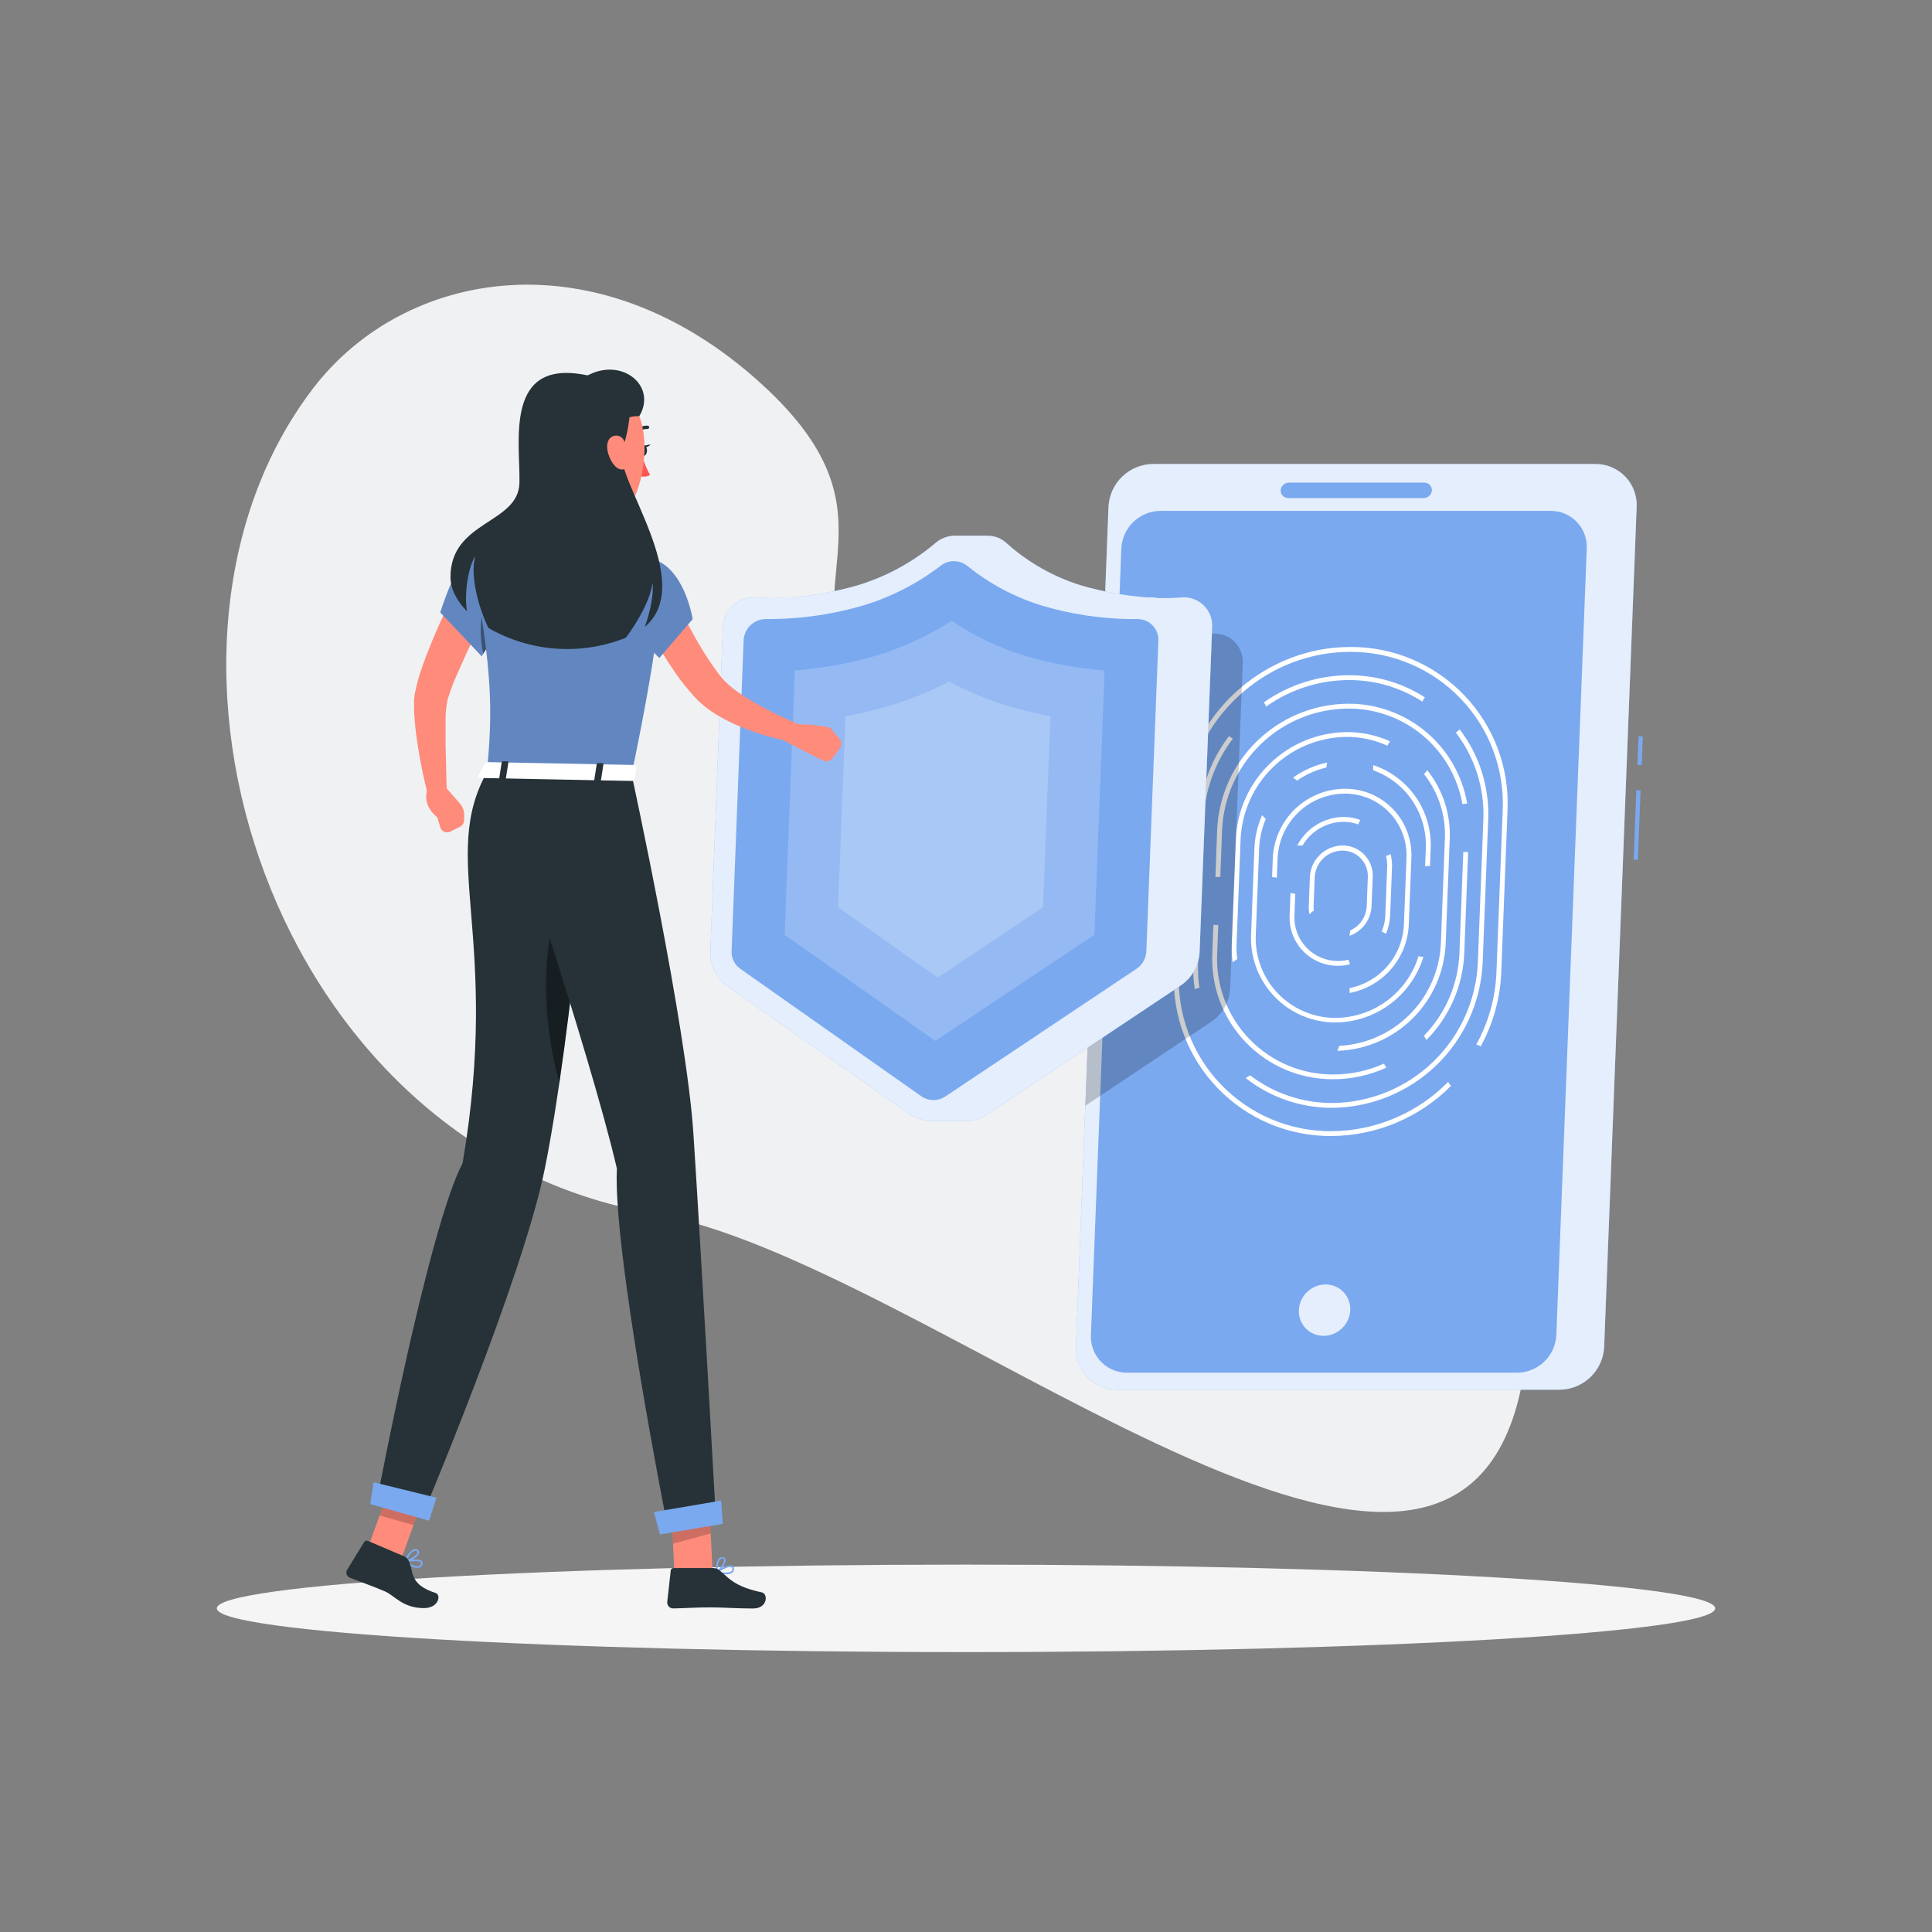 <svg fill="none" height="140" viewBox="0 0 140 140" width="140" xmlns="http://www.w3.org/2000/svg"><rect x="0" y="0" width="140" height="140" fill="#808080" stroke="none"/><path d="m63.162 51.988c12.379 16.456 51.767 29.694 46.895 49.327-5.802 23.375-43.078-10.015-62.72-13.384-27.72-4.76-39.113-40.902-24.64-59.8 6.569-8.582 20.499-11.2 32.455-.336 11.192 10.181.918 14.764 8.011 24.192z" fill="#f0f1f3"/><path d="m70 119.717c29.983 0 54.289-1.419 54.289-3.17 0-1.75-24.306-3.169-54.289-3.169s-54.289 1.419-54.289 3.169c0 1.751 24.306 3.17 54.289 3.17z" fill="#f5f5f5"/><path d="m113.019 100.705h-32.065c-.403.002-.802-.078-1.173-.235-.371-.157-.706-.388-.985-.678-.279-.29-.496-.634-.638-1.011-.142-.377-.206-.779-.188-1.181l2.355-60.872c.04-.831.396-1.615.995-2.192s1.396-.904 2.228-.913h32.066c.403-.002.802.078 1.173.235s.706.388.985.678c.279.29.496.634.638 1.011.143.377.207.779.189 1.181l-2.355 60.872c-.04.831-.396 1.615-.995 2.192-.599.577-1.396.904-2.228.913z" fill="#7aa9f0"/><path d="m118.576 57.264-.196 5.031.307.012.196-5.031z" fill="#7aa9f0"/><path d="m118.736 53.348-.082 2.079.308.012.081-2.079z" fill="#7aa9f0"/><path d="m113.019 100.705h-32.065c-.403.002-.802-.078-1.173-.235-.371-.157-.706-.388-.985-.678-.279-.29-.496-.634-.638-1.011-.142-.377-.206-.779-.188-1.181l2.355-60.872c.04-.831.396-1.615.995-2.192s1.396-.904 2.228-.913h32.066c.403-.002.802.078 1.173.235s.706.388.985.678c.279.29.496.634.638 1.011.143.377.207.779.189 1.181l-2.355 60.872c-.04.831-.396 1.615-.995 2.192-.599.577-1.396.904-2.228.913z" fill="#fff" opacity=".8"/><path d="m109.95 99.47h-28.28c-.353.002-.703-.069-1.028-.206s-.619-.34-.864-.594c-.245-.255-.435-.556-.56-.886-.125-.33-.181-.682-.166-1.035l2.204-57.008c.036-.729.348-1.416.874-1.922.526-.506 1.225-.792 1.954-.8h28.28c.353-.002.703.068 1.028.205.326.138.62.34.864.594.245.255.436.556.561.886.124.33.181.683.165 1.036l-2.204 57.008c-.036.728-.349 1.416-.874 1.921-.526.506-1.224.792-1.954.8z" fill="#7aa9f0"/><g fill="#fff"><path d="m97.261 96.242c.748-.734.783-1.913.077-2.633-.706-.72-1.885-.708-2.634.026-.749.734-.783 1.913-.077 2.633.706.72 1.885.708 2.634-.026z" opacity=".8"/><path d="m96.485 81.97c-1.493.01-2.973-.284-4.349-.865-1.376-.581-2.619-1.435-3.654-2.512-1.035-1.077-1.84-2.353-2.365-3.751-.525-1.398-.761-2.888-.692-4.38l.378-9.814h-.02c-.111-.001-.221-.01-.33-.028l-.381 9.842c-.071 1.537.172 3.073.714 4.513.542 1.44 1.371 2.755 2.438 3.865 1.067 1.109 2.348 1.99 3.765 2.588s2.943.902 4.481.892c3.261-.015 6.384-1.324 8.68-3.64-.083-.085-.157-.178-.218-.28-1.103 1.123-2.418 2.016-3.867 2.629-1.45.613-3.007.932-4.581.941z"/><path d="m97.84 46.883c-6 0-11.144 4.48-12.146 10.273.075-.004.149-.004.224 0h.132c.991-5.6 5.972-9.918 11.777-9.918 1.494-.01 2.974.284 4.35.864 1.377.58 2.62 1.435 3.656 2.512 1.035 1.077 1.84 2.353 2.365 3.751.526 1.398.761 2.889.692 4.381l-.453 11.721c-.074 1.83-.573 3.619-1.459 5.222.111.032.217.079.316.14.907-1.647 1.418-3.483 1.493-5.362l.453-11.721c.072-1.538-.17-3.074-.711-4.515-.542-1.441-1.371-2.757-2.438-3.867-1.066-1.11-2.348-1.991-3.766-2.59-1.419-.599-2.944-.902-4.484-.891z"/><path d="m97.748 49.28c1.887-.005 3.734.537 5.32 1.56.05-.108.111-.212.182-.308-1.64-1.053-3.55-1.609-5.499-1.602-2.206.007-4.356.691-6.16 1.96.062.099.114.204.154.314 1.754-1.246 3.851-1.918 6.003-1.924z"/><path d="m86.912 71.588c-.087-.6-.119-1.206-.095-1.812l.4-10.36c.087-2.136.828-4.193 2.122-5.894-.1-.051-.194-.113-.28-.185-1.333 1.755-2.095 3.877-2.184 6.079l-.4 10.36c-.025.634.009 1.268.101 1.896.109-.039.222-.067.336-.084z"/><path d="m105.776 52.856c-.085.086-.179.163-.28.23 1.387 1.815 2.093 4.06 1.993 6.342l-.4 10.36c-.128 2.715-1.291 5.279-3.249 7.164s-4.564 2.95-7.282 2.975c-2.158.01-4.258-.696-5.972-2.008-.1.078-.209.144-.325.196 1.79 1.41 4.005 2.172 6.283 2.162 2.812-.025 5.508-1.127 7.534-3.077s3.229-4.603 3.361-7.412l.4-10.36c.105-2.365-.625-4.691-2.063-6.572z"/><path d="m88.427 63.535.132-3.422c.111-2.349 1.116-4.566 2.81-6.196 1.694-1.631 3.947-2.551 6.298-2.573 1.979-.015 3.899.673 5.42 1.94 1.52 1.267 2.542 3.032 2.885 4.982.114-.02.23-.031.347-.031-.348-2.036-1.409-3.883-2.993-5.209s-3.588-2.046-5.654-2.032c-2.445.022-4.789.979-6.551 2.675s-2.807 4.002-2.921 6.445l-.126 3.447c.081-.01.162-.016.244-.017z"/><path d="m100.293 77.073c-1.144.516-2.385.784-3.64.787-1.14.011-2.27-.211-3.322-.652-1.051-.441-2.002-1.092-2.793-1.913-.791-.821-1.407-1.794-1.809-2.861-.402-1.067-.582-2.204-.53-3.343l.081-2.061h-.109c-.081 0-.161-.005-.241-.017l-.081 2.072c-.055 1.182.132 2.364.548 3.471.417 1.108 1.054 2.119 1.875 2.973s1.806 1.531 2.896 1.991 2.264.693 3.447.685c1.329-.002 2.642-.288 3.85-.84-.069-.09-.127-.188-.174-.291z"/><path d="m106.184 61.74c-.05 0-.1 0-.148 0l-.28 7.358c-.096 2.236-1.013 4.359-2.576 5.961.07.096.129.199.176.308 1.668-1.673 2.649-3.909 2.75-6.269l.28-7.361c-.064-.003-.132.003-.202.003z"/><path d="m100.727 53.718c-.982-.443-2.047-.671-3.125-.669-2.078.018-4.071.832-5.568 2.273-1.498 1.441-2.386 3.401-2.484 5.477l-.294 7.602c-.016.448.007.897.067 1.341.102-.093.214-.175.333-.244-.045-.364-.062-.731-.05-1.098l.294-7.602c.094-1.982.943-3.853 2.372-5.23s3.332-2.153 5.316-2.171c1.019.001 2.026.22 2.954.641.052-.113.113-.221.185-.322z"/><path d="m103.421 55.81c-.068.101-.146.195-.233.28 1.053 1.338 1.591 3.009 1.515 4.71l-.294 7.602c-.092 1.925-.896 3.747-2.257 5.112-1.36 1.365-3.179 2.176-5.104 2.274-.037.125-.086.246-.148.361 2.045-.064 3.991-.897 5.448-2.333 1.457-1.436 2.318-3.37 2.411-5.414l.294-7.602c.08-1.806-.5-3.58-1.632-4.99z"/><path d="m96.121 55.616c.006-.123.022-.244.05-.364-.894.194-1.739.571-2.481 1.106.108.055.208.125.297.207.645-.448 1.369-.77 2.134-.949z"/><path d="m102.794 69.28c-.394 1.286-1.187 2.413-2.265 3.219-1.077.805-2.382 1.247-3.727 1.261-.784.005-1.561-.149-2.284-.454s-1.375-.754-1.918-1.32-.965-1.236-1.24-1.971c-.275-.734-.398-1.517-.36-2.3l.241-6.23c.03-.736.193-1.461.482-2.139-.1-.081-.189-.175-.263-.28-.339.76-.529 1.579-.56 2.411l-.241 6.23c-.038.828.093 1.654.385 2.43s.738 1.483 1.313 2.081 1.264 1.071 2.027 1.393c.763.322 1.584.485 2.413.48 1.425-.016 2.807-.484 3.948-1.338 1.141-.853 1.981-2.047 2.4-3.408-.119-.011-.236-.032-.35-.064z"/><path d="m103.32 61.485-.05 1.294c.092-.017.186-.026.28-.028h.075l.048-1.274c.055-1.323-.322-2.627-1.074-3.716-.753-1.089-1.839-1.904-3.095-2.321.011.125.011.25 0 .375 1.158.413 2.154 1.187 2.841 2.207.687 1.02 1.028 2.234.975 3.463z"/><path d="m97.44 57.156c-1.345.013-2.634.54-3.602 1.473-.969.933-1.543 2.201-1.606 3.545l-.053 1.383c.117.008.233.025.347.053l.056-1.436c.059-1.252.595-2.433 1.499-3.301.904-.868 2.106-1.356 3.359-1.364.605-.003 1.204.117 1.762.352.557.236 1.06.582 1.479 1.018.419.436.745.953.958 1.52s.309 1.17.281 1.774l-.188 4.855c-.052 1.093-.469 2.137-1.183 2.966-.715.829-1.686 1.395-2.759 1.609.013.117.013.235 0 .353 1.166-.218 2.224-.824 3.004-1.718.779-.894 1.234-2.025 1.291-3.21l.188-4.855c.03-.651-.073-1.302-.303-1.912-.23-.61-.582-1.167-1.034-1.637s-.996-.842-1.597-1.095c-.601-.253-1.247-.38-1.899-.374z"/><path d="m94.17 61.272c.073-.004.146-.004.218 0 .301-.519.733-.951 1.253-1.253.519-.301 1.109-.462 1.709-.466.366 0.0.73.063 1.075.185.039-.112.089-.22.148-.322-.388-.142-.797-.215-1.21-.216-.695.007-1.375.204-1.967.568-.592.364-1.073.883-1.393 1.501.055-.002.11-.001.165.003z"/><path d="m100.386 66.343c-.019.401-.108.795-.264 1.165.109.04.212.096.306.165.183-.421.287-.872.308-1.33l.134-3.483c.011-.325-.022-.65-.098-.966-.106.056-.217.099-.333.129.064.275.091.558.081.84z"/><path d="m97.72 69.546c-.251.061-.509.092-.767.092-.426.001-.849-.085-1.241-.252s-.747-.412-1.041-.72c-.295-.308-.524-.673-.674-1.072-.15-.399-.217-.825-.197-1.251l.062-1.576c-.117-.01-.234-.032-.347-.064l-.064 1.641c-.021.472.054.944.222 1.386.167.442.422.846.75 1.186.328.34.722.611 1.157.794.436.184.904.277 1.377.274.293-.001.586-.037.871-.106-.045-.107-.081-.217-.106-.33z"/><path d="m97.283 61.267c-.613.007-1.199.249-1.639.676-.44.427-.699 1.006-.725 1.617l-.081 2.111c-.008.197.012.394.059.585.089-.107.193-.202.308-.28-.014-.1-.02-.201-.017-.302l.081-2.111c.025-.516.247-1.004.619-1.362.373-.358.868-.56 1.385-.565.249-.001.496.049.725.147.229.098.436.24.609.42.172.18.307.393.395.626s.128.482.117.731l-.081 2.111c-.018.374-.14.736-.351 1.046-.211.309-.505.554-.847.707-.006.132-.025.263-.056.392.451-.156.845-.444 1.131-.826.286-.382.451-.842.473-1.318l.084-2.111c.016-.297-.029-.593-.133-.872-.103-.279-.262-.533-.467-.748-.205-.215-.452-.385-.725-.501s-.568-.175-.865-.173z"/></g><path d="m103.172 36.092h-9.828c-.073 0-.145-.015-.212-.043-.067-.028-.128-.07-.178-.122-.051-.052-.09-.114-.117-.182-.026-.068-.039-.14-.036-.213.009-.15.074-.292.183-.396s.254-.163.405-.164h9.826c.073-0.0.145.014.212.042.068.028.129.07.18.122s.09.114.117.182c.026.068.039.141.037.214-.01.15-.075.292-.184.396-.109.104-.254.163-.404.164z" fill="#7aa9f0"/><path d="m87.8 45.92c-.581.046-1.165.059-1.747.039-.206-.044-.417-.057-.627-.039h-.064c-1.644-.12-3.27-.414-4.852-.876-.162-.048-.33-.104-.501-.162l-1.361 35.244 9.094-6.068c.411-.27.752-.633.996-1.061.243-.427.382-.906.404-1.398l.913-23.562c.013-.293-.038-.586-.148-.858s-.279-.517-.493-.718c-.214-.201-.469-.353-.747-.447-.278-.093-.574-.125-.866-.094z" fill="#000" opacity=".2"/><path d="m85.607 43.291c-.58.047-1.163.061-1.744.042-.206-.044-.417-.058-.627-.042h-.067c-1.643-.119-3.269-.413-4.85-.876-1.982-.616-3.809-1.651-5.356-3.035-.376-.362-.878-.563-1.4-.56h-2.374c-.532.004-1.044.203-1.439.56-1.642 1.38-3.547 2.412-5.6 3.035-1.604.461-3.252.755-4.917.876h-.067c-.211-.016-.423-.002-.63.042-.581.019-1.162.005-1.742-.042-.298-.023-.598.014-.882.109s-.545.246-.77.444c-.224.198-.407.439-.537.708-.13.27-.204.562-.219.861l-.913 23.565c-.021.477.078.952.288 1.381.21.429.524.798.913 1.075l13.202 9.285c.486.341 1.066.523 1.66.521h2.372c.606-.002 1.199-.183 1.702-.521l13.919-9.285c.41-.271.75-.634.994-1.06.243-.427.383-.905.406-1.395l.91-23.565c.012-.291-.038-.582-.148-.852-.11-.27-.275-.514-.487-.715-.211-.201-.463-.354-.739-.45-.276-.096-.568-.132-.859-.105z" fill="#7aa9f0"/><path d="m85.607 43.291c-.58.047-1.163.061-1.744.042-.206-.044-.417-.058-.627-.042h-.067c-1.643-.119-3.269-.413-4.85-.876-1.982-.616-3.809-1.651-5.356-3.035-.376-.362-.878-.563-1.4-.56h-2.374c-.532.004-1.044.203-1.439.56-1.642 1.38-3.547 2.412-5.6 3.035-1.604.461-3.252.755-4.917.876h-.067c-.211-.016-.423-.002-.63.042-.581.019-1.162.005-1.742-.042-.298-.023-.598.014-.882.109s-.545.246-.77.444c-.224.198-.407.439-.537.708-.13.27-.204.562-.219.861l-.913 23.565c-.021.477.078.952.288 1.381.21.429.524.798.913 1.075l13.202 9.285c.486.341 1.066.523 1.66.521h2.372c.606-.002 1.199-.183 1.702-.521l13.919-9.285c.41-.271.75-.634.994-1.06.243-.427.383-.905.406-1.395l.91-23.565c.012-.291-.038-.582-.148-.852-.11-.27-.275-.514-.487-.715-.211-.201-.463-.354-.739-.45-.276-.096-.568-.132-.859-.105z" fill="#fff" opacity=".8"/><path d="m53.015 68.933.871-22.532c.019-.413.196-.803.494-1.09.298-.287.694-.449 1.108-.453h.512c2.216-.028 4.417-.357 6.544-.98 2.023-.613 3.919-1.583 5.6-2.864.277-.226.623-.349.98-.349s.703.123.98.349c1.595 1.289 3.422 2.263 5.382 2.867 2.101.626 4.279.956 6.471.98h.473c.204-.002.406.038.594.117s.358.196.499.343.251.322.323.512c.072.191.103.395.093.598l-.871 22.504c-.012.254-.083.501-.208.722s-.3.409-.512.55l-13.832 9.24c-.257.175-.56.269-.871.269s-.614-.094-.871-.269l-13.121-9.24c-.205-.141-.371-.332-.483-.555s-.165-.47-.156-.719z" fill="#7aa9f0"/><path d="m56.86 67.743.739-19.155c1.98-.157 3.938-.512 5.846-1.061 1.947-.586 3.802-1.439 5.513-2.537 1.639 1.103 3.432 1.957 5.32 2.537 1.88.551 3.812.907 5.765 1.061l-.742 19.155-11.519 7.683z" fill="#fff" opacity=".2"/><path d="m60.732 65.741.535-13.835c1.025-.193 2.058-.437 3.08-.731 1.532-.451 3.016-1.05 4.432-1.786 1.369.739 2.81 1.338 4.301 1.786 1.012.293 2.022.537 3.032.731l-.535 13.835-7.616 5.099z" fill="#fff" opacity=".2"/><path d="m35.319 44.139c-.524 1.086-1.053 2.201-1.562 3.298-.254.56-.498 1.109-.734 1.646-.22.514-.412 1.039-.577 1.574-.115.511-.168 1.033-.157 1.557v1.806l.092 3.69-1.294.19c-.324-1.219-.587-2.454-.787-3.699-.095-.627-.19-1.257-.241-1.91-.028-.325-.05-.655-.056-1.002 0-.176 0-.353 0-.56 0-.095.014-.196.031-.308s.034-.19.05-.28c.139-.666.326-1.321.56-1.96.216-.61.451-1.207.694-1.792.49-1.173 1.016-2.304 1.604-3.438z" fill="#ff8b7b"/><path d="m33.32 58.22-1.075-1.238-1.215.062c-.56 1.33.658 2.178.658 2.178l.216.728c.022.073.06.139.111.196s.114.101.184.13.146.043.221.04c.076-.003.15-.023.217-.058l.683-.339c.095-.047.175-.119.231-.209.056-.09.084-.194.083-.3v-.417c-.011-.286-.122-.559-.314-.773z" fill="#ff8b7b"/><path d="m29.898 113.532c-.206-.093-.401-.209-.58-.348-.009-.007-.017-.016-.021-.027s-.005-.023-.002-.034c.003-.012.009-.023.018-.031.009-.009.02-.015.032-.017.104-.019 1.019-.187 1.238.053.024.028.04.061.047.097s.004.073-.008.108c-.012.059-.039.114-.078.16s-.089.082-.146.103c-.169.04-.348.017-.501-.064zm-.386-.362c.37.255.683.373.84.311.037-.015.07-.04.095-.071s.042-.069.048-.108c.009-.013.014-.029.014-.045s-.005-.032-.014-.045c-.118-.128-.616-.092-.983-.042z" fill="#7aa9f0"/><path d="m29.33 113.193-.025-.02c-.005-.009-.007-.02-.007-.031 0-.01.003-.021.007-.03 0-.028.319-.717.675-.84.045-.019.094-.027.143-.022.049.004.096.02.137.047.044.019.08.053.101.096s.027.092.017.139c-.067.294-.72.63-1.0.664-.008.002-.016.004-.024.003-.008 0-.016-.002-.024-.006zm.84-.804c-.047-.018-.099-.018-.146 0-.213.073-.434.437-.56.661.302-.087.739-.364.778-.54 0-.031 0-.068-.062-.107z" fill="#7aa9f0"/><path d="m39.564 34.054c.232 1.534.756 4.88-.361 5.88 0 0 .347 1.56 3.189 1.616 3.128.062 1.565-1.523 1.565-1.523-1.68-.44-1.588-1.702-1.235-2.884z" fill="#ff8b7b"/><path d="m45.965 31.511-.05-.025c-.022-.023-.034-.053-.034-.085 0-.032.012-.062.034-.085.121-.154.277-.277.454-.359.178-.082.372-.121.568-.114.016.002.031.007.045.014.014.008.026.018.036.031s.017.027.021.042c.004.015.006.031.004.047-.004.033-.021.062-.046.082s-.058.03-.091.027c-.154-.003-.307.03-.447.097s-.262.165-.357.286c-.016.019-.038.034-.062.041-.024.007-.05.008-.075.001z" fill="#263238"/><path d="m46.547 33.02c.12.49.309.962.56 1.4-.113.066-.238.105-.368.117-.13.012-.26-.005-.383-.05z" fill="#ff5652"/><path d="m46.404 32.645c-.025.207.064.386.199.4s.263-.146.28-.353-.064-.386-.199-.4-.255.146-.28.353z" fill="#263238"/><path d="m46.634 32.298.512-.095s-.302.364-.512.095z" fill="#263238"/><path d="m48.899 114.556 2.727-.862-.266-5.555-2.73.859z" fill="#ff8b7b"/><path d="m26.513 112.571 2.456.695 2.058-5.687-2.458-.695z" fill="#ff8b7b"/><path d="m29.282 112.776-2.632-1.12c-.046-.02-.097-.022-.144-.006-.047.015-.087.047-.113.09l-1.235 2.002c-.03.049-.049.105-.056.163-.007.058-.001.116.017.172.018.055.047.106.086.149.039.043.087.078.14.101.927.369 1.4.501 2.548.991.711.3 1.268 1.212 2.834 1.212 1.058 0 1.26-.957.84-1.097-1.96-.627-1.56-1.56-1.96-2.352-.069-.137-.184-.246-.325-.305z" fill="#263238"/><path d="m52.601 114.078c-.231-.007-.461-.038-.686-.093-.012-.003-.022-.01-.031-.018-.008-.009-.014-.02-.017-.032-.002-.012-.001-.024.004-.035.004-.011.012-.02.022-.027.087-.056.84-.56 1.156-.425.034.015.064.038.087.068.023.03.037.065.042.102.014.058.013.118-.003.175s-.047.109-.089.15c-.14.102-.312.15-.484.135zm-.515-.18c.451.09.79.073.916-.045.028-.028.047-.063.057-.101.01-.039.009-.079-.001-.117-.002-.016-.007-.032-.017-.046s-.022-.025-.037-.032c-.162-.073-.605.148-.924.341z" fill="#7aa9f0"/><path d="m51.929 113.985h-.031c-.009-.005-.017-.012-.023-.021-.005-.009-.008-.019-.008-.029 0-.034-.022-.776.249-1.022.034-.033.074-.057.119-.071s.092-.018.138-.01c.049.001.095.018.133.048.038.031.065.073.077.12.067.28-.384.84-.624.988-.01.002-.021.001-.031-.003zm.406-1.044c-.05 0-.098.019-.134.053-.162.148-.204.56-.213.812.241-.196.518-.613.476-.79 0-.028-.022-.064-.101-.072z" fill="#7aa9f0"/><path d="m51.702 113.627h-2.895c-.05-.002-.098.015-.136.048-.037.033-.061.079-.066.128l-.255 2.29c-.004.059.004.118.024.173.02.056.051.107.091.15s.089.077.142.101c.054.023.112.035.171.036 1.011-.017 1.495-.076 2.769-.076.784 0 1.929.081 3.013.081s1.103-1.069.65-1.167c-2.033-.434-2.372-1.034-3.08-1.605-.121-.1-.272-.156-.428-.159z" fill="#263238"/><path d="m51.358 108.139.146 2.976-2.736.751-.137-2.865z" fill="#000" opacity=".2"/><path d="m28.568 106.887 2.456.695-1.058 2.928-2.458-.694z" fill="#000" opacity=".2"/><path d="m34.16 40.258c-1.075.252-2.257 4.124-2.257 4.124l2.999 3.172s2.548-3.66 2.047-4.981c-.529-1.378-1.532-2.612-2.789-2.316z" fill="#7aa9f0"/><path d="m34.16 40.258c-1.075.252-2.257 4.124-2.257 4.124l2.999 3.172s2.548-3.66 2.047-4.981c-.529-1.378-1.532-2.612-2.789-2.316z" fill="#000" opacity=".2"/><path d="m35.82 42.686c.56-.504.913-.364 1.159.028.235 1.14-1.358 3.721-1.96 4.64-.255-1.078-.434-3.522.801-4.668z" fill="#000" opacity=".4"/><path d="m47.88 41.16c.148 1.12.056 4.561-2.117 14.972l-10.469-.204c.367-4.253.49-6.88-1.151-15.658 1.48-.272 2.977-.438 4.48-.496 1.587-.082 3.178-.051 4.76.092 1.515.168 3.175.498 3.92.658.15.033.286.112.39.226s.169.257.187.41z" fill="#7aa9f0"/><path d="m47.88 41.16c.148 1.12.056 4.561-2.117 14.972l-10.469-.204c.367-4.253.49-6.88-1.151-15.658 1.48-.272 2.977-.438 4.48-.496 1.587-.082 3.178-.051 4.76.092 1.515.168 3.175.498 3.92.658.15.033.286.112.39.226s.169.257.187.41z" fill="#000" opacity=".2"/><path d="m39.561 31.276c-.151 2.562-.28 3.64.854 5.074 1.68 2.15 4.85 1.68 5.76-.792.818-2.24.927-6.054-1.431-7.302s-5.034.459-5.183 3.021z" fill="#ff8b7b"/><path d="m43.005 56.067s-1.52 18.693-3.525 28.613c-1.618 8.022-8.96 25.357-8.96 25.357l-3.195-1.349s3.699-19.634 6.199-24.408c2.8-16.467-1.733-22.081 1.775-28.353z" fill="#263238"/><path d="m40.158 66.29c-1.145 4.869-.403 9.29.372 12.208.459-3.128.874-6.496 1.226-9.652-.484-.907-1.092-1.764-1.599-2.556z" fill="#000" opacity=".4"/><path d="m45.769 56.12s3.976 18.253 4.48 26.057c.532 8.12 1.599 27.356 1.599 27.356l-3.506.941s-3.942-19.827-3.64-25.794c-1.96-8.467-8.795-28.742-8.795-28.742z" fill="#263238"/><path d="m52.377 110.424-4.553.767-.437-1.624 4.875-.829z" fill="#7aa9f0"/><path d="m31.094 110.197-4.264-1.207.238-1.582 4.558 1.123z" fill="#7aa9f0"/><path d="m35.171 55.3-.515.927c-.039.07.045.146.165.148l10.979.216c.095 0 .176-.042.185-.101l.137-.935c0-.064-.07-.12-.174-.123l-10.604-.207c-.033-.004-.067.001-.097.014s-.057.035-.077.061z" fill="#fff"/><path d="m36.54 56.512h-.28c-.056 0-.098-.034-.092-.067l.188-1.215c0-.034.056-.062.112-.062h.28c.056 0 .098.031.092.067l-.188 1.212c-.003.036-.053.064-.112.064z" fill="#263238"/><path d="m43.425 56.647h-.28c-.056 0-.098-.031-.092-.067l.188-1.212c0-.036.056-.064.115-.064h.28c.056 0 .098.031.092.067l-.188 1.212c-.008.036-.059.064-.115.064z" fill="#263238"/><path d="m48.46 42.479c.512 1.089 1.084 2.22 1.68 3.293.566 1.063 1.211 2.082 1.929 3.049.09.115.179.232.252.316s.165.185.26.28c.196.191.404.37.622.535.47.355.963.677 1.476.966 1.074.606 2.182 1.149 3.318 1.627l-.342 1.26c-1.319-.222-2.609-.585-3.85-1.084-.646-.256-1.269-.564-1.865-.921-.313-.19-.613-.401-.899-.63-.148-.118-.28-.249-.434-.386s-.28-.28-.381-.403c-.241-.26-.454-.526-.672-.792s-.414-.543-.605-.82c-.392-.56-.745-1.12-1.086-1.68-.681-1.138-1.288-2.318-1.817-3.534z" fill="#ff8b7b"/><path d="m47.146 40.474c2.453.535 3.046 4.39 3.046 4.39l-2.416 2.817s-3.839-3.64-3.64-5.62c.132-1.462 1.672-1.879 3.01-1.588z" fill="#7aa9f0"/><path d="m47.146 40.474c2.453.535 3.046 4.39 3.046 4.39l-2.416 2.817s-3.839-3.64-3.64-5.62c.132-1.462 1.672-1.879 3.01-1.588z" fill="#000" opacity=".2"/><path d="m60.833 53.536-.68-.804s-2.195-.512-3.167-.036l-.3.904 2.453 1.271.512.241c.122.057.26.069.39.032.13-.036.242-.118.316-.231l.493-.694c.073-.1.111-.221.108-.344-.003-.124-.047-.243-.125-.339z" fill="#ff8b7b"/><path d="m46.721 45.43c.428-1.142.666-2.52.56-3.178-.146 1.17-1.036 2.772-1.929 3.962-1.605.641-3.334.911-5.058.789s-3.398-.633-4.896-1.494c-.736-1.49-1.347-3.816-.96-5.205-.473.706-.823 2.635-.599 3.996-.753-.77-1.193-1.635-1.196-2.486 0-4.091 4.931-3.842 4.998-6.826s-1.148-9.086 4.939-7.784c3.987-.188 3.153 3.329 2.503 5.468-.591 1.974 5.44 9.551 1.638 12.76z" fill="#263238"/><path d="m42.591 27.202c2.492-1.33 5.04.764 3.735 2.957-1.151-.05-2.083.68-1.182 2.142-2.674-1.686-4.312-4.95-2.554-5.099z" fill="#263238"/><path d="m45.212 31.92c.271.467.385 1.009.325 1.546-.078.689-.616.689-.994.28s-.692-1.257-.473-1.784c.044-.114.12-.212.219-.283.099-.071.217-.111.338-.115s.242.027.346.09.187.156.239.266z" fill="#ff8b7b"/></svg>